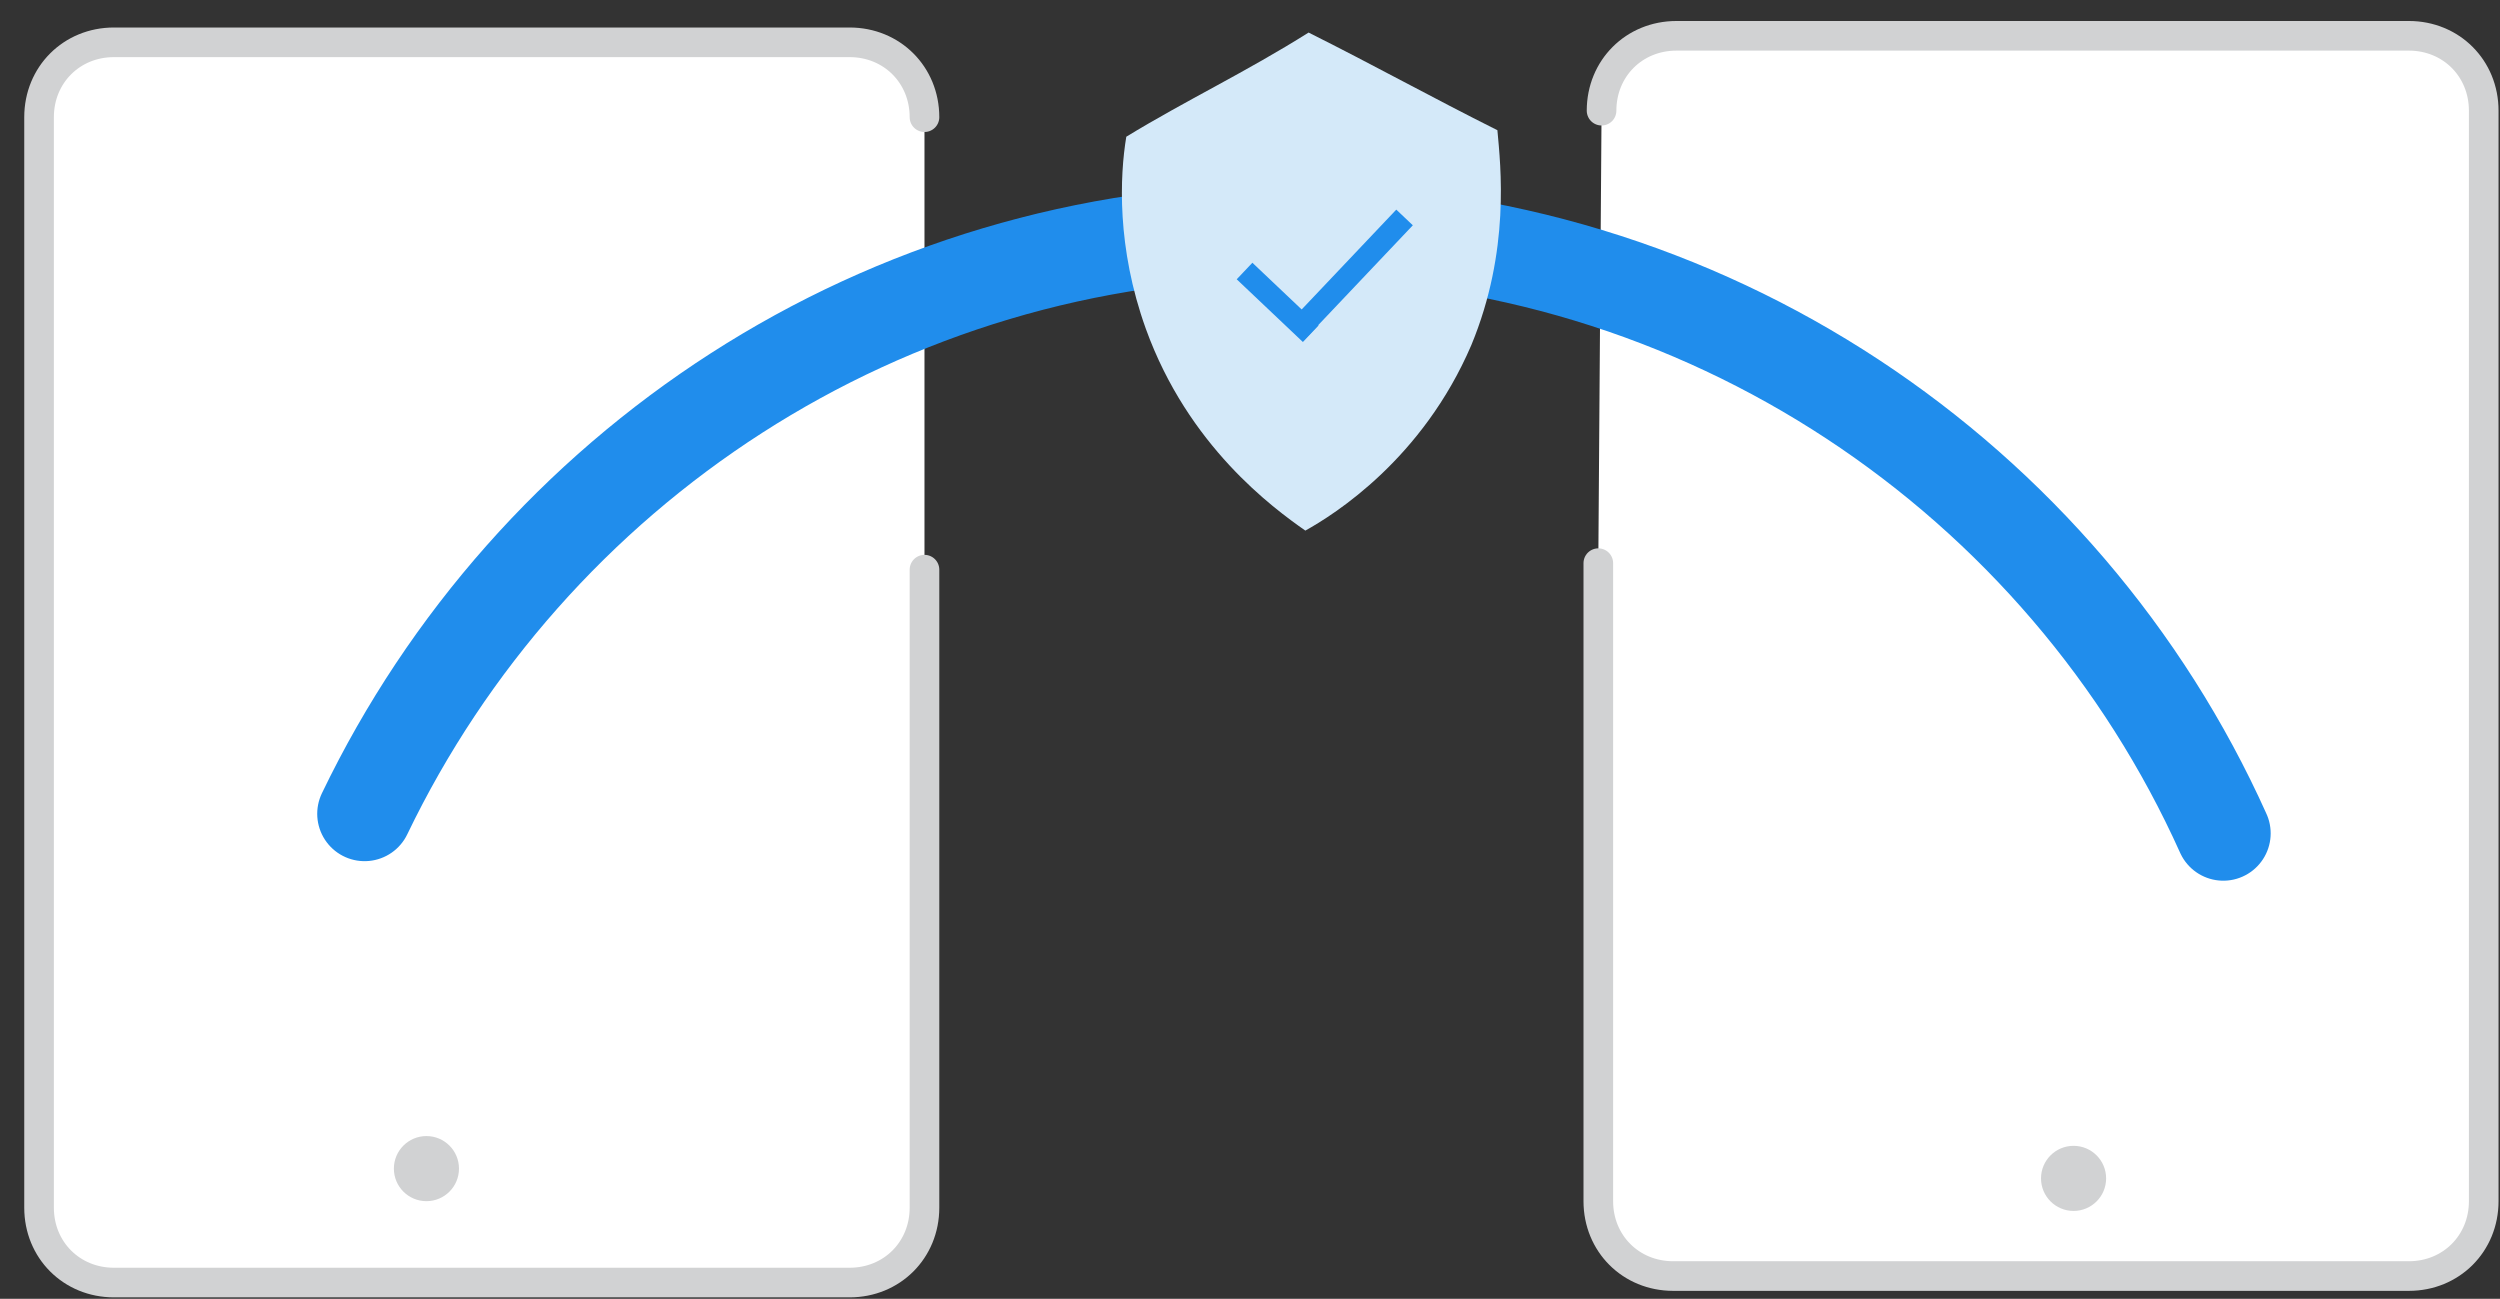 <?xml version="1.0" encoding="utf-8"?>
<!-- Generator: Adobe Illustrator 23.0.1, SVG Export Plug-In . SVG Version: 6.00 Build 0)  -->
<svg version="1.1" id="Layer_1" xmlns="http://www.w3.org/2000/svg" xmlns:xlink="http://www.w3.org/1999/xlink" x="0px" y="0px"
	 viewBox="0 0 76.8 39.9" style="enable-background:new 0 0 76.8 39.9;" xml:space="preserve">
<rect x="0" y="0" width="76.8" height="39.9" fill="#333333" stroke="none"/>
<style type="text/css">
	.st0{fill:#FFFFFF;stroke:#D1D2D3;stroke-width:0.91;stroke-linecap:round;stroke-miterlimit:10;}
	.st1{fill:#D1D2D3;}
	.st2{fill:none;stroke:#208DEC;stroke-width:2.91;stroke-linecap:round;stroke-miterlimit:10;}
	.st3{fill:#D4E9F9;}
	.st4{fill:#208DEC;}
	.st5{fill:none;stroke:#208DEC;stroke-width:3.085;stroke-linecap:round;stroke-miterlimit:10;}
	.st6{fill:#FFFFFF;stroke:#D1D2D3;stroke-width:1.363;stroke-linecap:round;stroke-miterlimit:10;}
</style>
<path class="st0" d="M28.4,17.5v19.6c0,1.3-1,2.3-2.3,2.3H3.5c-1.3,0-2.3-1-2.3-2.3V3.6c0-1.3,1-2.3,2.3-2.3h22.6
	c1.3,0,2.3,1,2.3,2.3"/>
<path class="st0" d="M49.1,17.3v19.6c0,1.3,1,2.3,2.3,2.3H74c1.3,0,2.3-1,2.3-2.3V3.4c0-1.3-1-2.3-2.3-2.3H51.5
	c-1.3,0-2.3,1-2.3,2.3"/>
<circle class="st1" cx="13.1" cy="35.9" r="1"/>
<circle class="st1" cx="63.7" cy="36.2" r="1"/>
<path class="st2" d="M11.2,25C16.3,14.4,27.1,7.1,39.6,7.1c12.8,0,23.8,7.6,28.7,18.5"/>
<path class="st3" d="M34.6,4.2c-0.2,1.2-0.3,3.4,0.6,5.9c1.3,3.6,3.9,5.5,4.9,6.2c0.9-0.5,3.6-2.2,5.1-5.7c1.2-2.9,0.9-5.5,0.8-6.6
	c-2-1-3.8-2-5.8-3C38.3,2.2,36.4,3.1,34.6,4.2z"/>
<rect x="38.9" y="7.9" transform="matrix(0.688 -0.726 0.726 0.688 5.493 31.386)" class="st4" width="0.7" height="2.8"/>
<rect x="39" y="8.1" transform="matrix(0.688 -0.726 0.726 0.688 6.81 32.738)" class="st4" width="4.9" height="0.7"/>
</svg>
